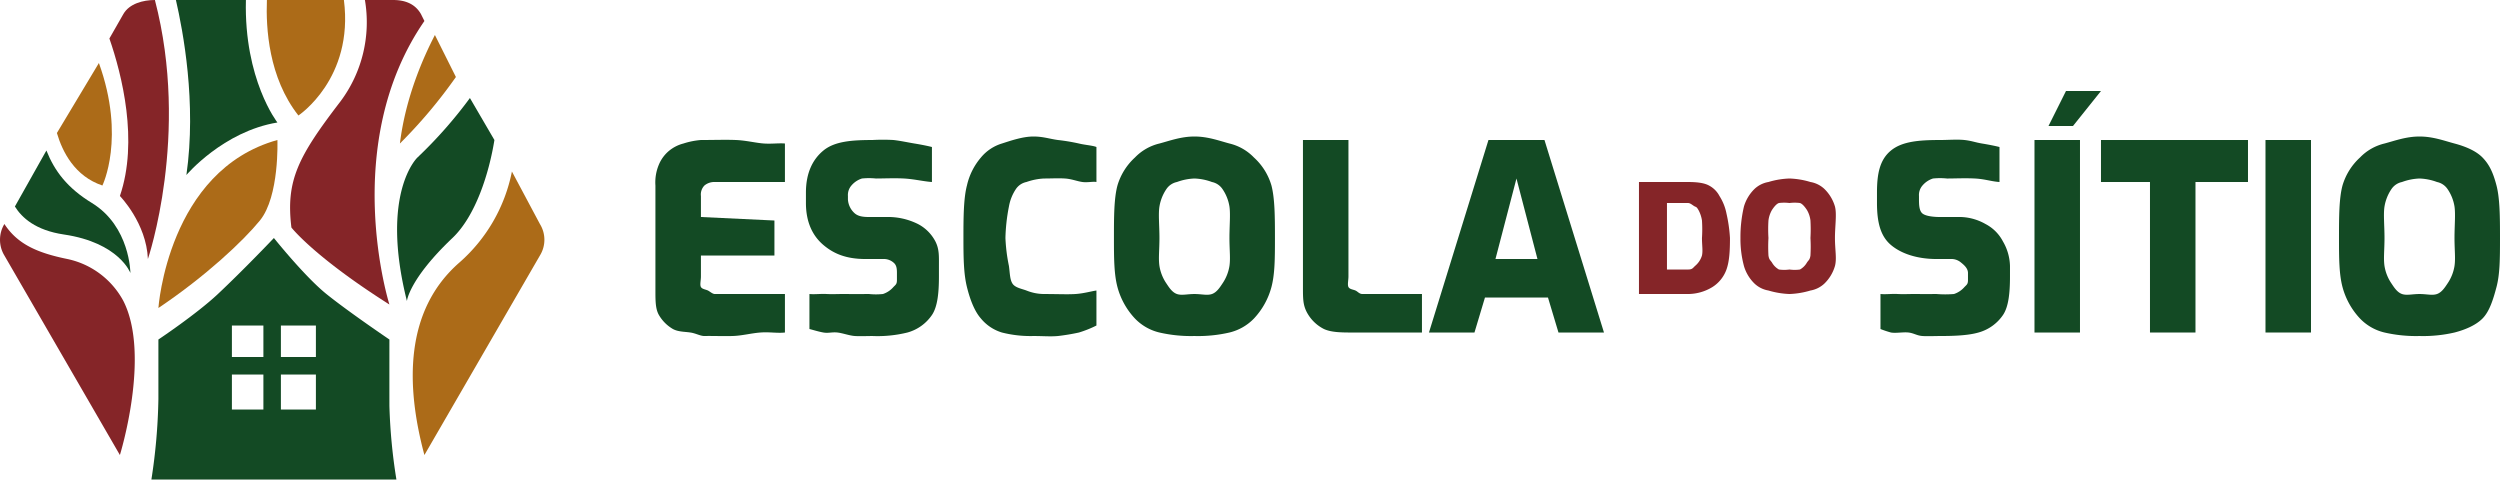 <?xml version="1.0" encoding="UTF-8"?>
<svg xmlns="http://www.w3.org/2000/svg" width="714.256" height="137" viewBox="0 0 714.256 137">
  <g id="Grupo_2515" data-name="Grupo 2515" transform="translate(493.256 81)">
    <g id="Grupo_2140" data-name="Grupo 2140" transform="translate(21283.65 24789.979)">
      <g id="Grupo_2138" data-name="Grupo 2138" transform="translate(-21589.945 -24845.293)">
        <path id="Caminho_5973" data-name="Caminho 5973" d="M14.295,177.91c-1.2,0-2.382-.753-4-1s-3.505-.178-5-1a11,11,0,0,1-4-4c-1-1.718-1-4.061-1-7v-30a13.067,13.067,0,0,1,1-6,10.263,10.263,0,0,1,3-4,10.627,10.627,0,0,1,4-2,22.015,22.015,0,0,1,5-1c3.982,0,7.063-.124,10,0s5.759.85,8,1,4.206-.147,6,0v11h-20a4.405,4.405,0,0,0-3,1,3.7,3.7,0,0,0-1,3v6l21,1v10h-21v6c0,1.1-.349,2.378,0,3s1.4.7,2,1,1.3,1,2,1h20v11c-2.191.252-4.313-.2-7,0s-5.237.926-8,1-5.512-.05-8,0" transform="translate(0 -107.595)" fill="#134a24"></path>
        <path id="Caminho_5974" data-name="Caminho 5974" d="M37.08,178.168c-1.544,0-3.432.1-5,0s-3.482-.827-5-1-2.579.25-4,0-2.807-.7-4-1v-10c1.592.15,3.059-.1,5,0s3.983-.05,6,0,4.208,0,6,0a19.382,19.382,0,0,0,4,0,6.759,6.759,0,0,0,3-2c.646-.672,1-.8,1-2v-2c0-1.345-.13-2.3-1-3a4.256,4.256,0,0,0-3-1h-5c-5.577,0-9.113-1.56-12-4s-5-6.224-5-12v-3c0-5.425,1.814-9.386,5-12s8.027-3,14-3a53.756,53.756,0,0,1,6,0c2.041.226,4.156.7,6,1s3.605.651,5,1v10c-2.291-.15-5.161-.85-8-1s-5.662,0-8,0a19.484,19.484,0,0,0-4,0,6.524,6.524,0,0,0-3,2,4.142,4.142,0,0,0-1,3v1a5.746,5.746,0,0,0,2,4c.92.746,2.106,1,4,1h5a19.107,19.107,0,0,1,9,2,11.688,11.688,0,0,1,5,5c1.121,2.217,1,4.213,1,7v3c0,4.581-.382,8.612-2,11a12.48,12.48,0,0,1-7,5,35.415,35.415,0,0,1-10,1" transform="translate(25.215 -107.854)" fill="#134a24"></path>
        <path id="Caminho_5975" data-name="Caminho 5975" d="M57.432,178.213a33.249,33.249,0,0,1-9-1,12.426,12.426,0,0,1-6-4c-1.768-1.989-3.08-5.265-4-9s-1-8.074-1-14c0-5.774.031-11.341,1-15a18.554,18.554,0,0,1,4-8,12.5,12.5,0,0,1,6-4c2.49-.794,5.913-2,9-2,2.79,0,4.709.7,7,1a55.844,55.844,0,0,1,6,1c1.692.423,3.9.551,5,1v10c-.946-.2-2.505.2-4,0s-3.059-.876-5-1-3.812,0-6,0a17.55,17.55,0,0,0-5,1,4.763,4.763,0,0,0-3,2,12.945,12.945,0,0,0-2,5,52.16,52.16,0,0,0-1,9,49.171,49.171,0,0,0,1,8c.3,2.191.254,3.8,1,5s2.681,1.5,4,2a13.569,13.569,0,0,0,5,1c3.783,0,6.636.15,9,0s4.555-.8,6-1v10a31.344,31.344,0,0,1-5,2,59.737,59.737,0,0,1-6,1c-2.193.2-4.161,0-7,0" transform="translate(50.862 -107.898)" fill="#134a24"></path>
        <path id="Caminho_5976" data-name="Caminho 5976" d="M78.432,178.213a40.246,40.246,0,0,1-10-1,14.234,14.234,0,0,1-7-4,21.052,21.052,0,0,1-5-9c-.969-3.683-1-8.076-1-14,0-5.876,0-11.291,1-15a17.549,17.549,0,0,1,5-8,14.339,14.339,0,0,1,7-4c2.913-.772,6.165-2,10-2,3.883,0,7.087,1.228,10,2a14.329,14.329,0,0,1,7,4,17.336,17.336,0,0,1,5,8c.972,3.709,1,9.124,1,15,0,5.924-.028,10.317-1,14a21.027,21.027,0,0,1-5,9,14.372,14.372,0,0,1-7,4,39.883,39.883,0,0,1-10,1m0-12c2.041,0,3.655.475,5,0s2.228-1.829,3-3a12.287,12.287,0,0,0,2-5c.323-2.165,0-4.567,0-8,0-3.536.323-6.809,0-9a12.16,12.16,0,0,0-2-5,4.8,4.8,0,0,0-3-2,15.769,15.769,0,0,0-5-1,16.071,16.071,0,0,0-5,1,4.8,4.8,0,0,0-3,2,12.5,12.5,0,0,0-2,5c-.349,2.191,0,5.464,0,9,0,3.433-.323,5.835,0,8a12.287,12.287,0,0,0,2,5c.772,1.171,1.655,2.53,3,3s2.959,0,5,0" transform="translate(75.863 -107.898)" fill="#134a24"></path>
        <path id="Caminho_5977" data-name="Caminho 5977" d="M92.162,176.91c-3.136,0-5.959-.054-8-1a11.293,11.293,0,0,1-5-5c-1-2.041-1-3.764-1-7v-42h13v39c0,1.045-.323,2.354,0,3s1.328.7,2,1,1.1,1,2,1h17v11Z" transform="translate(107.133 -107.595)" fill="#134a24"></path>
        <path id="Caminho_5978" data-name="Caminho 5978" d="M93.1,176.91l17-55h16l17,55h-13l-3-10h-18l-3,10Zm19-21h12l-6-23Z" transform="translate(128.197 -107.595)" fill="#134a24"></path>
        <path id="Caminho_5979" data-name="Caminho 5979" d="M118.117,159.182v-32h14c2.281,0,4.541.192,6,1a7.057,7.057,0,0,1,3,3,14.4,14.4,0,0,1,2,5,42.5,42.5,0,0,1,1,7c0,3.7-.164,6.645-1,9a9.84,9.84,0,0,1-4,5,13.387,13.387,0,0,1-7,2Zm8-7h6c1.183,0,1.32-.335,2-1a6.172,6.172,0,0,0,2-3c.3-1.388,0-2.892,0-5a38.094,38.094,0,0,0,0-5,9.124,9.124,0,0,0-1-3c-.406-.651-.423-.755-1-1s-1.249-1-2-1h-6Z" transform="translate(163.178 -100.868)" fill="#852528"></path>
        <path id="Caminho_5980" data-name="Caminho 5980" d="M144.4,159.357a24,24,0,0,1-6-1,7.657,7.657,0,0,1-4-2,11.454,11.454,0,0,1-3-5,29.829,29.829,0,0,1-1-8,38.107,38.107,0,0,1,1-9,11.64,11.64,0,0,1,3-5,7.691,7.691,0,0,1,4-2,23.261,23.261,0,0,1,6-1,23.049,23.049,0,0,1,6,1,7.691,7.691,0,0,1,4,2,11.5,11.5,0,0,1,3,5c.563,2.15,0,5.59,0,9,0,3.438.563,5.864,0,8a11.453,11.453,0,0,1-3,5,7.72,7.72,0,0,1-4,2,23.66,23.66,0,0,1-6,1m0-7a10.92,10.92,0,0,0,3,0,5.234,5.234,0,0,0,2-2c.447-.677.812-.743,1-2a43.9,43.9,0,0,0,0-5,43.83,43.83,0,0,0,0-5,7.686,7.686,0,0,0-1-3c-.449-.68-1.221-1.753-2-2a12.179,12.179,0,0,0-3,0,12.2,12.2,0,0,0-3,0c-.779.247-1.551,1.32-2,2a7.923,7.923,0,0,0-1,3,40.724,40.724,0,0,0,0,5,43.9,43.9,0,0,0,0,5c.188,1.257.551,1.323,1,2a5.218,5.218,0,0,0,2,2,10.919,10.919,0,0,0,3,0" transform="translate(179.89 -101.043)" fill="#852528"></path>
        <path id="Caminho_5981" data-name="Caminho 5981" d="M165.182,178.168c-1.544,0-3.432.1-5,0s-2.482-.827-4-1-3.579.25-5,0a28.024,28.024,0,0,1-3-1v-10c1.592.15,3.059-.1,5,0s3.983-.05,6,0,3.209,0,5,0a30.359,30.359,0,0,0,5,0,6.773,6.773,0,0,0,3-2c.646-.672,1-.8,1-2v-2c0-1.345-1.13-2.3-2-3a4.256,4.256,0,0,0-3-1h-4c-5.577,0-10.113-1.56-13-4s-4-6.224-4-12v-3c0-5.425.814-9.386,4-12s8.027-3,14-3c2.191,0,4.959-.223,7,0s3.156.7,5,1,3.605.651,5,1v10c-2.291-.15-4.161-.85-7-1s-5.662,0-8,0a19.484,19.484,0,0,0-4,0,6.524,6.524,0,0,0-3,2,4.142,4.142,0,0,0-1,3v1c0,1.594.078,3.254,1,4s3.106,1,5,1h5a15.11,15.11,0,0,1,8,2,11.688,11.688,0,0,1,5,5,14.528,14.528,0,0,1,2,7v3c0,4.581-.382,8.612-2,11a12.48,12.48,0,0,1-7,5c-2.963.848-6.968,1-11,1" transform="translate(202.114 -107.854)" fill="#134a24"></path>
        <path id="Caminho_5982" data-name="Caminho 5982" d="M165.713,130.17h13v55h-13Zm4-4,5-10h10l-8,10Z" transform="translate(228.583 -115.856)" fill="#134a24"></path>
        <path id="Caminho_5983" data-name="Caminho 5983" d="M187.986,176.91v-43h-14v-12h42v12h-15v43Z" transform="translate(239.308 -107.595)" fill="#134a24"></path>
        <rect id="Retângulo_153" data-name="Retângulo 153" width="13" height="55" transform="translate(460.295 14.314)" fill="#134a24"></rect>
        <path id="Caminho_5984" data-name="Caminho 5984" d="M225.672,178.213a40.246,40.246,0,0,1-10-1,14.234,14.234,0,0,1-7-4,21.052,21.052,0,0,1-5-9c-.969-3.683-1-8.076-1-14,0-5.876,0-11.291,1-15a17.549,17.549,0,0,1,5-8,14.339,14.339,0,0,1,7-4c2.913-.772,6.165-2,10-2,3.883,0,7.087,1.228,10,2s6.059,2.009,8,4,3.031,4.291,4,8,1,9.124,1,15c0,5.924-.028,10.317-1,14s-2.033,7.011-4,9-5.115,3.254-8,4a39.883,39.883,0,0,1-10,1m0-12c2.041,0,3.655.475,5,0s2.228-1.829,3-3a12.287,12.287,0,0,0,2-5c.323-2.165,0-4.567,0-8,0-3.536.323-6.809,0-9a12.16,12.16,0,0,0-2-5,4.8,4.8,0,0,0-3-2,15.769,15.769,0,0,0-5-1,16.071,16.071,0,0,0-5,1,4.8,4.8,0,0,0-3,2,12.5,12.5,0,0,0-2,5c-.349,2.191,0,5.464,0,9,0,3.433-.323,5.835,0,8a12.286,12.286,0,0,0,2,5c.772,1.171,1.655,2.53,3,3s2.959,0,5,0" transform="translate(278.624 -107.898)" fill="#134a24"></path>
      </g>
      <g id="Grupo_2137" data-name="Grupo 2137" transform="translate(-21776.648 -24871.266)">
        <path id="Caminho_5985" data-name="Caminho 5985" d="M92.9,50.283s10.514-12.455,26-15c0,0-9.576-12.251-9-35h-20c2.03,8.818,5.941,29.391,3,50" transform="translate(-39.901 0.003)" fill="#134a24"></path>
        <path id="Caminho_5986" data-name="Caminho 5986" d="M131.725.287h-22c-.308,8,.467,22.14,9,33,0,0,15.882-10.487,13-33" transform="translate(-33.727)" fill="#ac6b18"></path>
        <path id="Caminho_5987" data-name="Caminho 5987" d="M77.012,48.91s6.706-13.647-1-35l-12,20c1.593,5.407,5.1,12.349,13,15" transform="translate(-48.014 4.378)" fill="#ac6b18"></path>
        <path id="Caminho_5988" data-name="Caminho 5988" d="M76.885,47.9c-7.053-4.314-10.658-9.125-13-15l-9,16c1.978,3.192,5.895,6.8,14,8,15.8,2.333,19,11,19,11s-.076-13.318-11-20" transform="translate(-50.887 10.385)" fill="#134a24"></path>
        <path id="Caminho_5989" data-name="Caminho 5989" d="M153.842,61.5c6.7-6.361,10.5-18.68,12-28l-7-12a127.6,127.6,0,0,1-15,17s-10.749,10.093-3,41c0,0,.591-6.227,13-18" transform="translate(-24.843 6.791)" fill="#134a24"></path>
        <path id="Caminho_5990" data-name="Caminho 5990" d="M177.74,52.6l-8-15a46.565,46.565,0,0,1-15,26c-15.7,13.713-15.365,35.028-10,55l33-57a8.548,8.548,0,0,0,0-9" transform="translate(-23.743 11.69)" fill="#ac6b18"></path>
        <path id="Caminho_5991" data-name="Caminho 5991" d="M154.7,19.74l-6-12c-3.165,6.143-8.337,17.487-10,31a142.292,142.292,0,0,0,16-19" transform="translate(-24.704 2.547)" fill="#ac6b18"></path>
        <path id="Caminho_5992" data-name="Caminho 5992" d="M70.8,59.068c-8.714-1.776-14.276-4.289-18-10a8.7,8.7,0,0,0,0,9l33,57s8.85-28.509,1-44a23.728,23.728,0,0,0-16-12" transform="translate(-51.802 15.219)" fill="#852528"></path>
        <path id="Caminho_5993" data-name="Caminho 5993" d="M88.32.285c-3.4.01-7.3,1.052-9,4l-4,7c3.6,10.383,8.344,29.328,3,45,0,0,7.576,7.713,8,18,0,0,12.054-35.483,2-74" transform="translate(-44.323 0.001)" fill="#852528"></path>
        <path id="Caminho_5994" data-name="Caminho 5994" d="M153.2,6.283l-1-2c-1.706-2.957-4.587-4-8-4h-8a37.794,37.794,0,0,1-7,29c-12.091,15.749-15.631,22.572-14,36,0,0,6.392,8.3,28,22,0,0-14.407-45.642,10-81" transform="translate(-32.202 0.003)" fill="#852528"></path>
        <path id="Caminho_5995" data-name="Caminho 5995" d="M115.174,53.6c5.621-6.894,5-23,5-23-31.287,8.7-34,48-34,48,13.575-9.121,24.238-19.159,29-25" transform="translate(-41.176 9.685)" fill="#ac6b18"></path>
        <path id="Caminho_5996" data-name="Caminho 5996" d="M86.68,80.953v17a165.982,165.982,0,0,1-2,23h70a158.949,158.949,0,0,1-2-21c-.01-8.678,0-19,0-19s-11.716-7.933-18-13c-6.236-5.029-15-16-15-16s-8.427,8.883-16,16c-6.129,5.759-17,13-17,13m30,20h-9v-10h9Zm0-15h-9v-9h9Zm5-9h10v9h-10Zm0,14h10v10h-10Z" transform="translate(-41.683 16.334)" fill="#134a24"></path>
      </g>
    </g>
  </g>
</svg>
